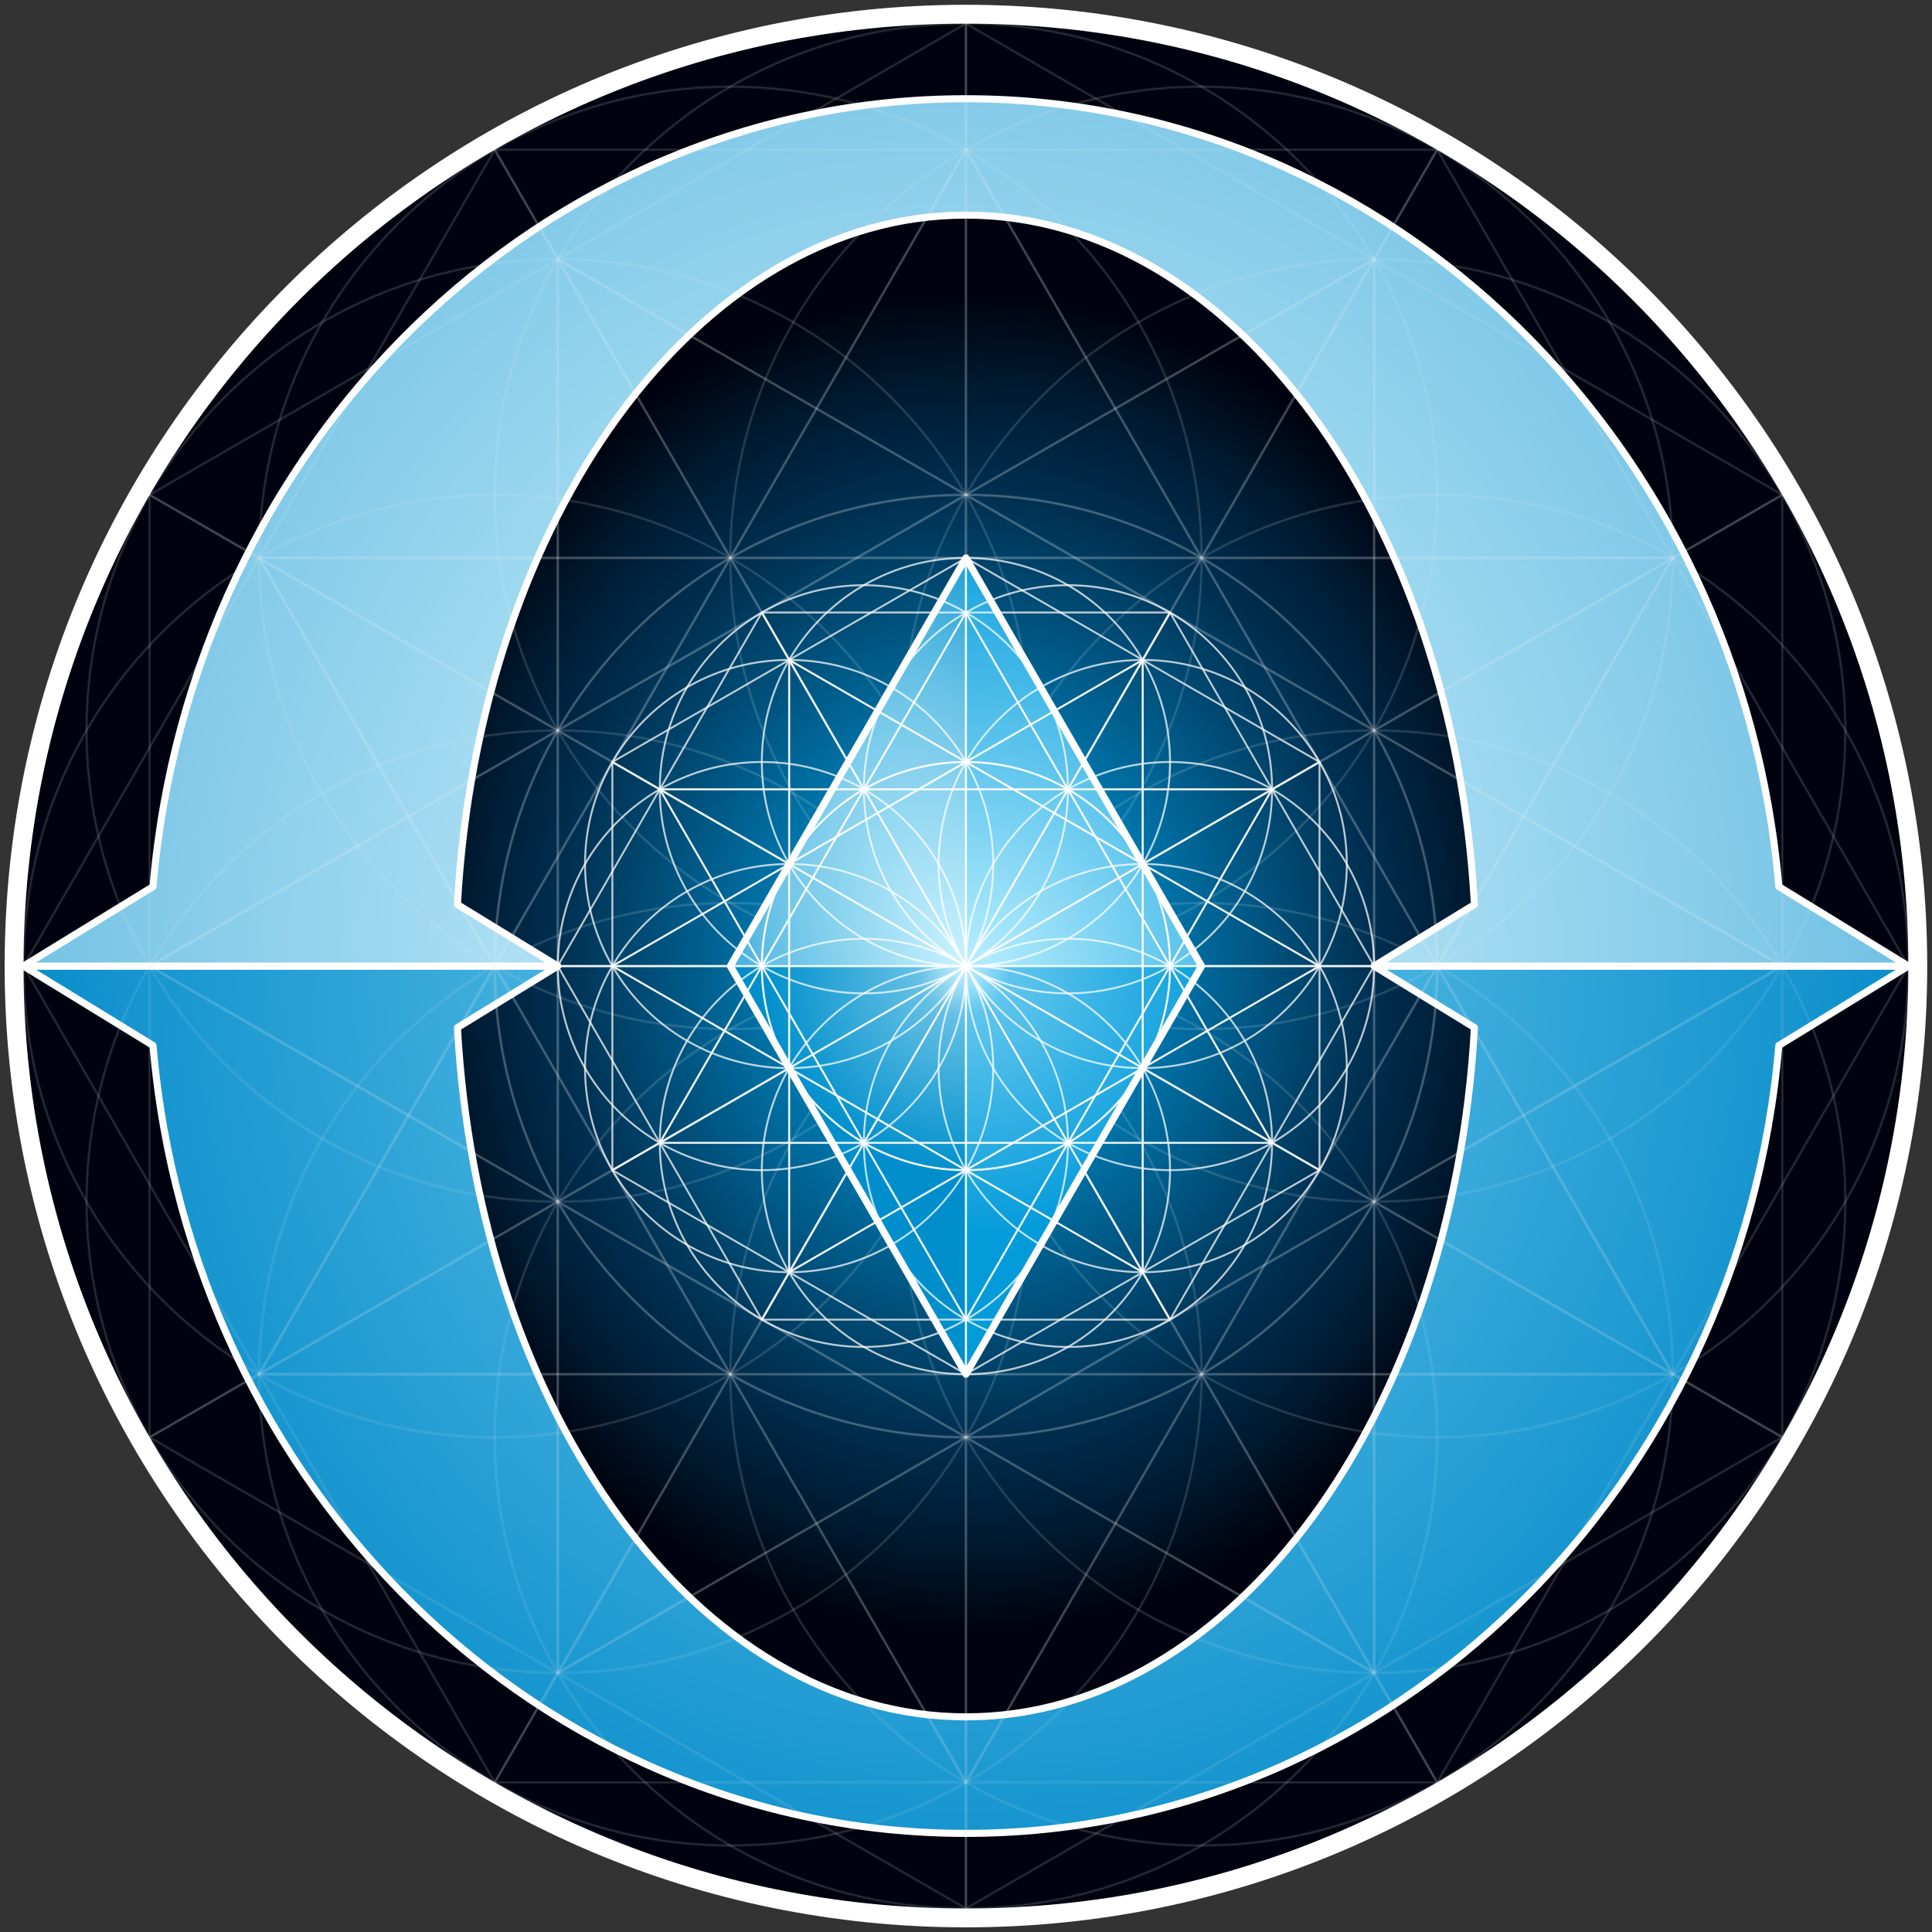 <?xml version="1.0" encoding="UTF-8"?> <!-- Creator: CorelDRAW 2021 (64-Bit) --> <svg xmlns="http://www.w3.org/2000/svg" xmlns:xlink="http://www.w3.org/1999/xlink" xmlns:xodm="http://www.corel.com/coreldraw/odm/2003" xml:space="preserve" width="205mm" height="205mm" style="shape-rendering:geometricPrecision; text-rendering:geometricPrecision; image-rendering:optimizeQuality; fill-rule:evenodd; clip-rule:evenodd" viewBox="0 0 205 205"><rect x="0" y="0" width="205" height="205" fill="#333333" stroke="none"/> <defs> <style type="text/css"> <![CDATA[ .str4 {stroke:#FEFEFE;stroke-width:0.3;stroke-linejoin:round;stroke-miterlimit:22.926;stroke-opacity:0.09} .str0 {stroke:#FEFEFE;stroke-width:0.076;stroke-linejoin:round;stroke-miterlimit:22.926;stroke-opacity:0.129} .str5 {stroke:#FEFEFE;stroke-width:0.2;stroke-linejoin:round;stroke-miterlimit:22.926;stroke-opacity:0.741} .str2 {stroke:#FEFEFE;stroke-width:0.75;stroke-linejoin:round;stroke-miterlimit:22.926} .str1 {stroke:#2B2A29;stroke-width:0.076;stroke-linejoin:round;stroke-miterlimit:22.926} .str3 {stroke:#FEFEFE;stroke-width:0.75;stroke-linecap:round;stroke-linejoin:round;stroke-miterlimit:22.926} .fil5 {fill:none} .fil1 {fill:none} .fil12 {fill:none} .fil11 {fill:none} .fil6 {fill:white} .fil4 {fill:url(#id0)} .fil0 {fill:url(#id1)} .fil3 {fill:url(#id2)} .fil9 {fill:url(#id3)} .fil7 {fill:url(#id4)} .fil2 {fill:url(#id5)} .fil8 {fill:url(#id6)} .fil10 {fill:url(#id7)} ]]> </style> <radialGradient id="id0" gradientUnits="userSpaceOnUse" gradientTransform="matrix(8.25613E-17 -1.348 1.217 -1.2012E-06 -24 238)" cx="100.493" cy="102.507" r="166.5" fx="100.493" fy="102.507"> <stop offset="0" style="stop-opacity:1; stop-color:#DBF7FF"></stop> <stop offset="0.49" style="stop-opacity:1; stop-color:#73C2E5"></stop> <stop offset="1" style="stop-opacity:1; stop-color:#0B8ECB"></stop> </radialGradient> <radialGradient id="id1" gradientUnits="userSpaceOnUse" gradientTransform="matrix(-0.883 -5.71429E-06 -2.85714E-06 -1.013 193 206)" cx="102.493" cy="102.507" r="70" fx="102.493" fy="102.507"> <stop offset="0" style="stop-opacity:1; stop-color:#00F4FD"></stop> <stop offset="0.349" style="stop-opacity:1; stop-color:#0073A8"></stop> <stop offset="0.702" style="stop-opacity:1; stop-color:#002F50"></stop> <stop offset="0.871" style="stop-opacity:1; stop-color:#00192F"></stop> <stop offset="1" style="stop-opacity:1; stop-color:#00030F"></stop> </radialGradient> <radialGradient id="id2" gradientUnits="userSpaceOnUse" gradientTransform="matrix(6.35438E-17 1.038 -0.988 2.4024E-06 204 -4)" cx="102.493" cy="102.507" r="100" fx="102.493" fy="102.507"> <stop offset="0" style="stop-opacity:1; stop-color:#A3EAFF"></stop> <stop offset="0.271" style="stop-opacity:1; stop-color:#57BCE5"></stop> <stop offset="1" style="stop-opacity:1; stop-color:#0B8ECB"></stop> </radialGradient> <radialGradient id="id3" gradientUnits="userSpaceOnUse" gradientTransform="matrix(-1.501 -0.863 0.002 1.997 256 -14)" cx="102.493" cy="102.507" r="25" fx="102.493" fy="102.507"> <stop offset="0" style="stop-opacity:1; stop-color:#C9F2FF"></stop> <stop offset="0.58" style="stop-opacity:1; stop-color:#64C0E5"></stop> <stop offset="1" style="stop-opacity:1; stop-color:#008FCC"></stop> </radialGradient> <radialGradient id="id4" gradientUnits="userSpaceOnUse" gradientTransform="matrix(-1.501 0.86 -0.828 -1.516 341 170)" cx="102.493" cy="102.507" r="12.5" fx="102.493" fy="102.507"> <stop offset="0" style="stop-opacity:1; stop-color:#C9F2FF"></stop> <stop offset="0.231" style="stop-opacity:1; stop-color:#64C0E5"></stop> <stop offset="1" style="stop-opacity:1; stop-color:#008FCC"></stop> </radialGradient> <radialGradient id="id5" gradientUnits="userSpaceOnUse" gradientTransform="matrix(2.79349E-06 -0.927 0.96 0.001 4 197)" cx="102.493" cy="102.507" r="86" fx="102.493" fy="102.507"> <stop offset="0" style="stop-opacity:1; stop-color:#C9F2FF"></stop> <stop offset="0.239" style="stop-opacity:1; stop-color:#64C9F1"></stop> <stop offset="1" style="stop-opacity:1; stop-color:#00A0E3"></stop> </radialGradient> <radialGradient id="id6" gradientUnits="userSpaceOnUse" gradientTransform="matrix(0.879 1.53 -1.527 0.89 169 -145)" cx="102.493" cy="102.507" r="16.025" fx="102.493" fy="102.507"> <stop offset="0" style="stop-opacity:1; stop-color:#BAEFFF"></stop> <stop offset="0.161" style="stop-opacity:1; stop-color:#5FC5ED"></stop> <stop offset="1" style="stop-opacity:1; stop-color:#049BDB"></stop> </radialGradient> <radialGradient id="id7" gradientUnits="userSpaceOnUse" gradientTransform="matrix(1.15 -1.997 -1.994 -1.164 189 427)" cx="102.493" cy="102.507" r="21.656" fx="102.493" fy="102.507"> <stop offset="0" style="stop-opacity:1; stop-color:#BAEFFF"></stop> <stop offset="0.459" style="stop-opacity:1; stop-color:#5FC5ED"></stop> <stop offset="1" style="stop-opacity:1; stop-color:#049BDB"></stop> </radialGradient> </defs> <g id="Слой_x0020_1">  <path class="fil0" d="M2.493 102.507c0,-55.228 44.772,-100 100,-100 55.228,0 100,44.772 100,100 0,55.228 -44.772,100 -100,100 -55.228,0 -100,-44.772 -100,-100z"></path> <g id="_2422292918528"> <g> <g> <g> <g> <path class="fil1 str0" d="M52.493 152.507c-27.614,0 -50,-22.386 -50,-50 0,-27.614 22.386,-50 50,-50 27.614,0 50,22.386 50,50 0,27.614 -22.386,50 -50,50z"></path> <path class="fil1 str0" d="M152.493 102.507c0,27.614 -22.386,50 -50,50 -27.614,0 -50,-22.386 -50,-50 0,-27.614 22.386,-50 50,-50 27.614,0 50,22.386 50,50z"></path> <path class="fil1 str0" d="M77.493 195.818c-27.614,0 -50,-22.386 -50,-50 0,-27.614 22.386,-50 50,-50 27.614,0 50,22.386 50,50 0,27.614 -22.386,50 -50,50z"></path> <path class="fil1 str0" d="M127.493 195.818c-27.614,0 -50,-22.386 -50,-50 0,-27.614 22.386,-50 50,-50 27.614,0 50,22.386 50,50 0,27.614 -22.386,50 -50,50z"></path> <path class="fil1 str0" d="M152.493 152.507c-27.614,0 -50,-22.386 -50,-50 0,-27.614 22.386,-50 50,-50 27.614,0 50,22.386 50,50 0,27.614 -22.386,50 -50,50z"></path> <path class="fil1 str0" d="M77.493 109.196c-27.614,0 -50,-22.386 -50,-50 0,-27.614 22.386,-50 50,-50 27.614,0 50,22.386 50,50 0,27.614 -22.386,50 -50,50z"></path> <path class="fil1 str0" d="M127.493 109.196c-27.614,0 -50,-22.386 -50,-50 0,-27.614 22.386,-50 50,-50 27.614,0 50,22.386 50,50 0,27.614 -22.386,50 -50,50z"></path> </g> <g> <g> <polygon class="fil1 str0" points="52.493,102.507 77.493,59.196 102.493,102.507 "></polygon> <polygon class="fil1 str0" points="102.493,102.507 127.493,59.196 152.493,102.507 "></polygon> <polygon class="fil1 str0" points="2.493,102.507 27.493,59.196 52.493,102.507 "></polygon> <polygon class="fil1 str0" points="152.493,102.507 177.493,59.196 202.493,102.507 "></polygon> <polygon class="fil1 str0" points="77.493,59.196 102.493,102.507 127.493,59.196 "></polygon> <polygon class="fil1 str0" points="127.493,59.196 152.493,102.507 177.493,59.196 "></polygon> <polygon class="fil1 str0" points="27.493,59.196 52.493,102.507 77.493,59.196 "></polygon> </g> <g> <polygon class="fil1 str0" points="52.493,102.507 77.493,145.818 102.493,102.507 "></polygon> <polygon class="fil1 str0" points="102.493,102.507 127.493,145.818 152.493,102.507 "></polygon> <polygon class="fil1 str0" points="2.493,102.507 27.493,145.818 52.493,102.507 "></polygon> <polygon class="fil1 str0" points="152.493,102.507 177.493,145.818 202.493,102.507 "></polygon> <polygon class="fil1 str0" points="77.493,145.818 102.493,102.507 127.493,145.818 "></polygon> <polygon class="fil1 str0" points="127.493,145.818 152.493,102.507 177.493,145.818 "></polygon> <polygon class="fil1 str0" points="27.493,145.818 52.493,102.507 77.493,145.818 "></polygon> </g> <g> <polygon class="fil1 str0" points="77.493,145.818 102.493,189.129 127.493,145.818 "></polygon> <polygon class="fil1 str0" points="127.493,145.818 152.493,189.129 177.493,145.818 "></polygon> <polygon class="fil1 str0" points="27.493,145.818 52.493,189.129 77.493,145.818 "></polygon> <polygon class="fil1 str0" points="102.493,189.129 127.493,145.818 152.493,189.129 "></polygon> <polygon class="fil1 str0" points="52.493,189.129 77.493,145.818 102.493,189.129 "></polygon> </g> <g> <polygon class="fil1 str0" points="77.493,59.196 102.493,15.886 127.493,59.196 "></polygon> <polygon class="fil1 str0" points="127.493,59.196 152.493,15.886 177.493,59.196 "></polygon> <polygon class="fil1 str0" points="27.493,59.196 52.493,15.886 77.493,59.196 "></polygon> <polygon class="fil1 str0" points="102.493,15.886 127.493,59.196 152.493,15.886 "></polygon> <polygon class="fil1 str0" points="52.493,15.886 77.493,59.196 102.493,15.886 "></polygon> </g> </g> </g> <g> <g> <path class="fil1 str0" d="M52.493 52.507c0,-27.614 22.386,-50 50,-50 27.614,0 50,22.386 50,50 0,27.614 -22.386,50 -50,50 -27.614,0 -50,-22.386 -50,-50z"></path> <path class="fil1 str0" d="M102.493 152.507c-27.614,0 -50,-22.386 -50,-50 0,-27.614 22.386,-50 50,-50 27.614,0 50,22.386 50,50 0,27.614 -22.386,50 -50,50z"></path> <path class="fil1 str0" d="M9.182 77.507c0,-27.614 22.386,-50 50,-50 27.614,0 50,22.386 50,50 0,27.614 -22.386,50 -50,50 -27.614,0 -50,-22.386 -50,-50z"></path> <path class="fil1 str0" d="M9.182 127.507c0,-27.614 22.386,-50 50,-50 27.614,0 50,22.386 50,50 0,27.614 -22.386,50 -50,50 -27.614,0 -50,-22.386 -50,-50z"></path> <path class="fil1 str0" d="M52.493 152.507c0,-27.614 22.386,-50 50,-50 27.614,0 50,22.386 50,50 0,27.614 -22.386,50 -50,50 -27.614,0 -50,-22.386 -50,-50z"></path> <path class="fil1 str0" d="M95.804 77.507c0,-27.614 22.386,-50 50,-50 27.614,0 50,22.386 50,50 0,27.614 -22.386,50 -50,50 -27.614,0 -50,-22.386 -50,-50z"></path> <path class="fil1 str0" d="M95.804 127.507c0,-27.614 22.386,-50 50,-50 27.614,0 50,22.386 50,50 0,27.614 -22.386,50 -50,50 -27.614,0 -50,-22.386 -50,-50z"></path> </g> <g> <g> <polygon class="fil1 str0" points="102.493,52.507 145.804,77.507 102.493,102.507 "></polygon> <polygon class="fil1 str0" points="102.493,102.507 145.804,127.507 102.493,152.507 "></polygon> <polygon class="fil1 str0" points="102.493,2.507 145.804,27.507 102.493,52.507 "></polygon> <polygon class="fil1 str0" points="102.493,152.507 145.804,177.507 102.493,202.507 "></polygon> <polygon class="fil1 str0" points="145.804,77.507 102.493,102.507 145.804,127.507 "></polygon> <polygon class="fil1 str0" points="145.804,127.507 102.493,152.507 145.804,177.507 "></polygon> <polygon class="fil1 str0" points="145.804,27.507 102.493,52.507 145.804,77.507 "></polygon> </g> <g> <polygon class="fil1 str0" points="102.493,52.507 59.182,77.507 102.493,102.507 "></polygon> <polygon class="fil1 str0" points="102.493,102.507 59.182,127.507 102.493,152.507 "></polygon> <polygon class="fil1 str0" points="102.493,2.507 59.182,27.507 102.493,52.507 "></polygon> <polygon class="fil1 str0" points="102.493,152.507 59.182,177.507 102.493,202.507 "></polygon> <polygon class="fil1 str0" points="59.182,77.507 102.493,102.507 59.182,127.507 "></polygon> <polygon class="fil1 str0" points="59.182,127.507 102.493,152.507 59.182,177.507 "></polygon> <polygon class="fil1 str0" points="59.182,27.507 102.493,52.507 59.182,77.507 "></polygon> </g> <g> <polygon class="fil1 str0" points="59.182,77.507 15.871,102.507 59.182,127.507 "></polygon> <polygon class="fil1 str0" points="59.182,127.507 15.871,152.507 59.182,177.507 "></polygon> <polygon class="fil1 str0" points="59.182,27.507 15.871,52.507 59.182,77.507 "></polygon> <polygon class="fil1 str0" points="15.871,102.507 59.182,127.507 15.871,152.507 "></polygon> <polygon class="fil1 str0" points="15.871,52.507 59.182,77.507 15.871,102.507 "></polygon> </g> <g> <polygon class="fil1 str0" points="145.804,77.507 189.114,102.507 145.804,127.507 "></polygon> <polygon class="fil1 str0" points="145.804,127.507 189.114,152.507 145.804,177.507 "></polygon> <polygon class="fil1 str0" points="145.804,27.507 189.114,52.507 145.804,77.507 "></polygon> <polygon class="fil1 str0" points="189.114,102.507 145.804,127.507 189.114,152.507 "></polygon> <polygon class="fil1 str0" points="189.114,52.507 145.804,77.507 189.114,102.507 "></polygon> </g> </g> </g> </g> </g> <path class="fil2 str1" d="M102.493 10.477c45.165,0 82.25,36.726 86.257,83.602l13.743 8.428 -13.743 8.428c-4.007,46.876 -41.092,83.602 -86.257,83.602 -45.165,0 -82.25,-36.726 -86.257,-83.602l-13.743 -8.428 13.743 -8.428c4.007,-46.876 41.092,-83.602 86.257,-83.602zm0 48.719l25 43.311 -25 43.311 -25 -43.311 25 -43.311zm0 122.976c28.404,0 51.696,-32.192 53.956,-73.137l-10.645 -6.528 10.646 -6.529c-2.254,-40.953 -25.549,-73.154 -53.957,-73.154 -28.408,0 -51.703,32.201 -53.957,73.154l10.646 6.529 -10.645 6.528c2.26,40.945 25.552,73.137 53.956,73.137z"></path> <path class="fil3 str2" d="M202.493 102.507l-13.743 8.428c-4.007,46.876 -41.092,83.602 -86.257,83.602 -45.165,0 -82.25,-36.726 -86.257,-83.602l-13.743 -8.428 56.689 0 -10.645 6.528c2.26,40.945 25.552,73.137 53.956,73.137 28.404,0 51.696,-32.192 53.956,-73.137l-10.645 -6.528 56.689 0z"></path> <path class="fil4 str3" d="M202.493 102.507l-56.689 0 10.646 -6.529c-2.254,-40.953 -25.549,-73.154 -53.957,-73.154 -28.408,0 -51.703,32.201 -53.957,73.154l10.646 6.529 -56.689 0 13.743 -8.428c4.007,-46.876 41.092,-83.602 86.257,-83.602 45.165,0 82.25,36.726 86.257,83.602l13.743 8.428z"></path> <g> <g> <g> <g> <path class="fil5 str4" d="M52.493 152.507c-27.614,0 -50,-22.386 -50,-50 0,-27.614 22.386,-50 50,-50 27.614,0 50,22.386 50,50 0,27.614 -22.386,50 -50,50z"></path> <path class="fil5 str4" d="M152.493 102.507c0,27.614 -22.386,50 -50,50 -27.614,0 -50,-22.386 -50,-50 0,-27.614 22.386,-50 50,-50 27.614,0 50,22.386 50,50z"></path> <path class="fil5 str4" d="M77.493 195.818c-27.614,0 -50,-22.386 -50,-50 0,-27.614 22.386,-50 50,-50 27.614,0 50,22.386 50,50 0,27.614 -22.386,50 -50,50z"></path> <path class="fil5 str4" d="M127.493 195.818c-27.614,0 -50,-22.386 -50,-50 0,-27.614 22.386,-50 50,-50 27.614,0 50,22.386 50,50 0,27.614 -22.386,50 -50,50z"></path> <path class="fil5 str4" d="M152.493 152.507c-27.614,0 -50,-22.386 -50,-50 0,-27.614 22.386,-50 50,-50 27.614,0 50,22.386 50,50 0,27.614 -22.386,50 -50,50z"></path> <path class="fil5 str4" d="M77.493 109.196c-27.614,0 -50,-22.386 -50,-50 0,-27.614 22.386,-50 50,-50 27.614,0 50,22.386 50,50 0,27.614 -22.386,50 -50,50z"></path> <path class="fil5 str4" d="M127.493 109.196c-27.614,0 -50,-22.386 -50,-50 0,-27.614 22.386,-50 50,-50 27.614,0 50,22.386 50,50 0,27.614 -22.386,50 -50,50z"></path> </g> <g> <g> <polygon class="fil5 str4" points="52.493,102.507 77.493,59.196 102.493,102.507 "></polygon> <polygon class="fil5 str4" points="102.493,102.507 127.493,59.196 152.493,102.507 "></polygon> <polygon class="fil5 str4" points="2.493,102.507 27.493,59.196 52.493,102.507 "></polygon> <polygon class="fil5 str4" points="152.493,102.507 177.493,59.196 202.493,102.507 "></polygon> <polygon class="fil5 str4" points="77.493,59.196 102.493,102.507 127.493,59.196 "></polygon> <polygon class="fil5 str4" points="127.493,59.196 152.493,102.507 177.493,59.196 "></polygon> <polygon class="fil5 str4" points="27.493,59.196 52.493,102.507 77.493,59.196 "></polygon> </g> <g> <polygon class="fil5 str4" points="52.493,102.507 77.493,145.818 102.493,102.507 "></polygon> <polygon class="fil5 str4" points="102.493,102.507 127.493,145.818 152.493,102.507 "></polygon> <polygon class="fil5 str4" points="2.493,102.507 27.493,145.818 52.493,102.507 "></polygon> <polygon class="fil5 str4" points="152.493,102.507 177.493,145.818 202.493,102.507 "></polygon> <polygon class="fil5 str4" points="77.493,145.818 102.493,102.507 127.493,145.818 "></polygon> <polygon class="fil5 str4" points="127.493,145.818 152.493,102.507 177.493,145.818 "></polygon> <polygon class="fil5 str4" points="27.493,145.818 52.493,102.507 77.493,145.818 "></polygon> </g> <g> <polygon class="fil5 str4" points="77.493,145.818 102.493,189.129 127.493,145.818 "></polygon> <polygon class="fil5 str4" points="127.493,145.818 152.493,189.129 177.493,145.818 "></polygon> <polygon class="fil5 str4" points="27.493,145.818 52.493,189.129 77.493,145.818 "></polygon> <polygon class="fil5 str4" points="102.493,189.129 127.493,145.818 152.493,189.129 "></polygon> <polygon class="fil5 str4" points="52.493,189.129 77.493,145.818 102.493,189.129 "></polygon> </g> <g> <polygon class="fil5 str4" points="77.493,59.196 102.493,15.886 127.493,59.196 "></polygon> <polygon class="fil5 str4" points="127.493,59.196 152.493,15.886 177.493,59.196 "></polygon> <polygon class="fil5 str4" points="27.493,59.196 52.493,15.886 77.493,59.196 "></polygon> <polygon class="fil5 str4" points="102.493,15.886 127.493,59.196 152.493,15.886 "></polygon> <polygon class="fil5 str4" points="52.493,15.886 77.493,59.196 102.493,15.886 "></polygon> </g> </g> </g> <g> <g> <path class="fil5 str4" d="M52.493 52.507c0,-27.614 22.386,-50 50,-50 27.614,0 50,22.386 50,50 0,27.614 -22.386,50 -50,50 -27.614,0 -50,-22.386 -50,-50z"></path> <path class="fil5 str4" d="M102.493 152.507c-27.614,0 -50,-22.386 -50,-50 0,-27.614 22.386,-50 50,-50 27.614,0 50,22.386 50,50 0,27.614 -22.386,50 -50,50z"></path> <path class="fil5 str4" d="M9.182 77.507c0,-27.614 22.386,-50 50,-50 27.614,0 50,22.386 50,50 0,27.614 -22.386,50 -50,50 -27.614,0 -50,-22.386 -50,-50z"></path> <path class="fil5 str4" d="M9.182 127.507c0,-27.614 22.386,-50 50,-50 27.614,0 50,22.386 50,50 0,27.614 -22.386,50 -50,50 -27.614,0 -50,-22.386 -50,-50z"></path> <path class="fil5 str4" d="M52.493 152.507c0,-27.614 22.386,-50 50,-50 27.614,0 50,22.386 50,50 0,27.614 -22.386,50 -50,50 -27.614,0 -50,-22.386 -50,-50z"></path> <path class="fil5 str4" d="M95.804 77.507c0,-27.614 22.386,-50 50,-50 27.614,0 50,22.386 50,50 0,27.614 -22.386,50 -50,50 -27.614,0 -50,-22.386 -50,-50z"></path> <path class="fil5 str4" d="M95.804 127.507c0,-27.614 22.386,-50 50,-50 27.614,0 50,22.386 50,50 0,27.614 -22.386,50 -50,50 -27.614,0 -50,-22.386 -50,-50z"></path> </g> <g> <g> <polygon class="fil5 str4" points="102.493,52.507 145.804,77.507 102.493,102.507 "></polygon> <polygon class="fil5 str4" points="102.493,102.507 145.804,127.507 102.493,152.507 "></polygon> <polygon class="fil5 str4" points="102.493,2.507 145.804,27.507 102.493,52.507 "></polygon> <polygon class="fil5 str4" points="102.493,152.507 145.804,177.507 102.493,202.507 "></polygon> <polygon class="fil5 str4" points="145.804,77.507 102.493,102.507 145.804,127.507 "></polygon> <polygon class="fil5 str4" points="145.804,127.507 102.493,152.507 145.804,177.507 "></polygon> <polygon class="fil5 str4" points="145.804,27.507 102.493,52.507 145.804,77.507 "></polygon> </g> <g> <polygon class="fil5 str4" points="102.493,52.507 59.182,77.507 102.493,102.507 "></polygon> <polygon class="fil5 str4" points="102.493,102.507 59.182,127.507 102.493,152.507 "></polygon> <polygon class="fil5 str4" points="102.493,2.507 59.182,27.507 102.493,52.507 "></polygon> <polygon class="fil5 str4" points="102.493,152.507 59.182,177.507 102.493,202.507 "></polygon> <polygon class="fil5 str4" points="59.182,77.507 102.493,102.507 59.182,127.507 "></polygon> <polygon class="fil5 str4" points="59.182,127.507 102.493,152.507 59.182,177.507 "></polygon> <polygon class="fil5 str4" points="59.182,27.507 102.493,52.507 59.182,77.507 "></polygon> </g> <g> <polygon class="fil5 str4" points="59.182,77.507 15.871,102.507 59.182,127.507 "></polygon> <polygon class="fil5 str4" points="59.182,127.507 15.871,152.507 59.182,177.507 "></polygon> <polygon class="fil5 str4" points="59.182,27.507 15.871,52.507 59.182,77.507 "></polygon> <polygon class="fil5 str4" points="15.871,102.507 59.182,127.507 15.871,152.507 "></polygon> <polygon class="fil5 str4" points="15.871,52.507 59.182,77.507 15.871,102.507 "></polygon> </g> <g> <polygon class="fil5 str4" points="145.804,77.507 189.114,102.507 145.804,127.507 "></polygon> <polygon class="fil5 str4" points="145.804,127.507 189.114,152.507 145.804,177.507 "></polygon> <polygon class="fil5 str4" points="145.804,27.507 189.114,52.507 145.804,77.507 "></polygon> <polygon class="fil5 str4" points="189.114,102.507 145.804,127.507 189.114,152.507 "></polygon> <polygon class="fil5 str4" points="189.114,52.507 145.804,77.507 189.114,102.507 "></polygon> </g> </g> </g> </g> </g> <g> <path class="fil6" d="M102.493 204.507c-28.166,0 -53.666,-11.417 -72.125,-29.875 -18.458,-18.458 -29.875,-43.958 -29.875,-72.125 0,-28.166 11.417,-53.666 29.875,-72.125 18.458,-18.458 43.958,-29.875 72.125,-29.875 28.166,0 53.666,11.417 72.125,29.875 18.458,18.458 29.875,43.958 29.875,72.125 0,28.166 -11.417,53.666 -29.875,72.125 -18.458,18.458 -43.958,29.875 -72.125,29.875zm0 -2c-55.229,0 -100,-44.771 -100,-100 0,-55.229 44.771,-100 100,-100 55.229,0 100,44.771 100,100 0,55.229 -44.771,100 -100,100z"></path> </g> <g id="_2422292941568"> <polygon class="fil7" points="127.493,102.507 102.493,145.818 77.493,102.507 "></polygon> <polygon class="fil8" points="127.493,102.507 102.493,145.818 102.493,102.507 "></polygon> <polygon class="fil9" points="127.493,102.507 102.493,59.196 77.493,102.507 "></polygon> <polygon class="fil10" points="127.493,102.507 102.493,59.196 102.493,102.507 "></polygon> </g> <polygon class="fil11 str2" points="127.493,102.507 102.493,59.196 77.493,102.507 102.493,145.819 "></polygon> <g id="_2422292918576"> <g> <g> <g> <path class="fil12 str5" d="M80.837 124.163c-11.96,0 -21.655,-9.695 -21.655,-21.655 0,-11.96 9.695,-21.655 21.655,-21.655 11.96,0 21.655,9.695 21.655,21.655 0,11.96 -9.695,21.655 -21.655,21.655z"></path> <path class="fil12 str5" d="M124.148 102.507c0,11.96 -9.695,21.655 -21.655,21.655 -11.96,0 -21.655,-9.695 -21.655,-21.655 0,-11.96 9.695,-21.655 21.655,-21.655 11.96,0 21.655,9.695 21.655,21.655z"></path> <path class="fil12 str5" d="M91.665 142.921c-11.96,0 -21.655,-9.695 -21.655,-21.655 0,-11.96 9.695,-21.655 21.655,-21.655 11.96,0 21.655,9.695 21.655,21.655 0,11.96 -9.695,21.655 -21.655,21.655z"></path> <path class="fil12 str5" d="M113.32 142.921c-11.96,0 -21.655,-9.695 -21.655,-21.655 0,-11.96 9.695,-21.655 21.655,-21.655 11.96,0 21.655,9.695 21.655,21.655 0,11.96 -9.695,21.655 -21.655,21.655z"></path> <path class="fil12 str5" d="M124.148 124.163c-11.96,0 -21.655,-9.695 -21.655,-21.655 0,-11.96 9.695,-21.655 21.655,-21.655 11.96,0 21.655,9.695 21.655,21.655 0,11.96 -9.695,21.655 -21.655,21.655z"></path> <path class="fil12 str5" d="M91.665 105.404c-11.96,0 -21.655,-9.695 -21.655,-21.655 0,-11.96 9.695,-21.655 21.655,-21.655 11.96,0 21.655,9.695 21.655,21.655 0,11.96 -9.695,21.655 -21.655,21.655z"></path> <path class="fil12 str5" d="M113.32 105.404c-11.96,0 -21.655,-9.695 -21.655,-21.655 0,-11.96 9.695,-21.655 21.655,-21.655 11.96,0 21.655,9.695 21.655,21.655 0,11.96 -9.695,21.655 -21.655,21.655z"></path> </g> <g> <g> <polygon class="fil12 str5" points="80.837,102.507 91.665,83.749 102.493,102.507 "></polygon> <polygon class="fil12 str5" points="102.493,102.507 113.32,83.749 124.148,102.507 "></polygon> <polygon class="fil12 str5" points="59.182,102.507 70.009,83.749 80.837,102.507 "></polygon> <polygon class="fil12 str5" points="124.148,102.507 134.976,83.749 145.804,102.507 "></polygon> <polygon class="fil12 str5" points="91.665,83.749 102.493,102.507 113.32,83.749 "></polygon> <polygon class="fil12 str5" points="113.32,83.749 124.148,102.507 134.976,83.749 "></polygon> <polygon class="fil12 str5" points="70.009,83.749 80.837,102.507 91.665,83.749 "></polygon> </g> <g> <polygon class="fil12 str5" points="80.837,102.507 91.665,121.266 102.493,102.507 "></polygon> <polygon class="fil12 str5" points="102.493,102.507 113.32,121.266 124.148,102.507 "></polygon> <polygon class="fil12 str5" points="59.182,102.507 70.009,121.266 80.837,102.507 "></polygon> <polygon class="fil12 str5" points="124.148,102.507 134.976,121.266 145.804,102.507 "></polygon> <polygon class="fil12 str5" points="91.665,121.266 102.493,102.507 113.32,121.266 "></polygon> <polygon class="fil12 str5" points="113.32,121.266 124.148,102.507 134.976,121.266 "></polygon> <polygon class="fil12 str5" points="70.009,121.266 80.837,102.507 91.665,121.266 "></polygon> </g> <g> <polygon class="fil12 str5" points="91.665,121.266 102.493,140.024 113.32,121.266 "></polygon> <polygon class="fil12 str5" points="113.32,121.266 124.148,140.024 134.976,121.266 "></polygon> <polygon class="fil12 str5" points="70.009,121.266 80.837,140.024 91.665,121.266 "></polygon> <polygon class="fil12 str5" points="102.493,140.024 113.32,121.266 124.148,140.024 "></polygon> <polygon class="fil12 str5" points="80.837,140.024 91.665,121.266 102.493,140.024 "></polygon> </g> <g> <polygon class="fil12 str5" points="91.665,83.749 102.493,64.991 113.32,83.749 "></polygon> <polygon class="fil12 str5" points="113.32,83.749 124.148,64.991 134.976,83.749 "></polygon> <polygon class="fil12 str5" points="70.009,83.749 80.837,64.991 91.665,83.749 "></polygon> <polygon class="fil12 str5" points="102.493,64.991 113.32,83.749 124.148,64.991 "></polygon> <polygon class="fil12 str5" points="80.837,64.991 91.665,83.749 102.493,64.991 "></polygon> </g> </g> </g> <g> <g> <path class="fil12 str5" d="M80.837 80.852c0,-11.96 9.695,-21.655 21.655,-21.655 11.96,0 21.655,9.695 21.655,21.655 0,11.96 -9.695,21.655 -21.655,21.655 -11.96,0 -21.655,-9.695 -21.655,-21.655z"></path> <path class="fil12 str5" d="M102.493 124.163c-11.96,0 -21.655,-9.695 -21.655,-21.655 0,-11.96 9.695,-21.655 21.655,-21.655 11.96,0 21.655,9.695 21.655,21.655 0,11.96 -9.695,21.655 -21.655,21.655z"></path> <path class="fil12 str5" d="M62.079 91.68c0,-11.96 9.695,-21.655 21.655,-21.655 11.96,0 21.655,9.695 21.655,21.655 0,11.96 -9.695,21.655 -21.655,21.655 -11.96,0 -21.655,-9.695 -21.655,-21.655z"></path> <path class="fil12 str5" d="M62.079 113.335c0,-11.96 9.695,-21.655 21.655,-21.655 11.96,0 21.655,9.695 21.655,21.655 0,11.96 -9.695,21.655 -21.655,21.655 -11.96,0 -21.655,-9.695 -21.655,-21.655z"></path> <path class="fil12 str5" d="M80.837 124.163c0,-11.96 9.695,-21.655 21.655,-21.655 11.96,0 21.655,9.695 21.655,21.655 0,11.96 -9.695,21.655 -21.655,21.655 -11.96,0 -21.655,-9.695 -21.655,-21.655z"></path> <path class="fil12 str5" d="M99.596 91.68c0,-11.96 9.695,-21.655 21.655,-21.655 11.96,0 21.655,9.695 21.655,21.655 0,11.96 -9.695,21.655 -21.655,21.655 -11.96,0 -21.655,-9.695 -21.655,-21.655z"></path> <path class="fil12 str5" d="M99.596 113.335c0,-11.96 9.695,-21.655 21.655,-21.655 11.96,0 21.655,9.695 21.655,21.655 0,11.96 -9.695,21.655 -21.655,21.655 -11.96,0 -21.655,-9.695 -21.655,-21.655z"></path> </g> <g> <g> <polygon class="fil12 str5" points="102.493,80.852 121.251,91.68 102.493,102.507 "></polygon> <polygon class="fil12 str5" points="102.493,102.507 121.251,113.335 102.493,124.163 "></polygon> <polygon class="fil12 str5" points="102.493,59.196 121.251,70.024 102.493,80.852 "></polygon> <polygon class="fil12 str5" points="102.493,124.163 121.251,134.991 102.493,145.818 "></polygon> <polygon class="fil12 str5" points="121.251,91.68 102.493,102.507 121.251,113.335 "></polygon> <polygon class="fil12 str5" points="121.251,113.335 102.493,124.163 121.251,134.991 "></polygon> <polygon class="fil12 str5" points="121.251,70.024 102.493,80.852 121.251,91.68 "></polygon> </g> <g> <polygon class="fil12 str5" points="102.493,80.852 83.734,91.68 102.493,102.507 "></polygon> <polygon class="fil12 str5" points="102.493,102.507 83.734,113.335 102.493,124.163 "></polygon> <polygon class="fil12 str5" points="102.493,59.196 83.734,70.024 102.493,80.852 "></polygon> <polygon class="fil12 str5" points="102.493,124.163 83.734,134.991 102.493,145.818 "></polygon> <polygon class="fil12 str5" points="83.734,91.68 102.493,102.507 83.734,113.335 "></polygon> <polygon class="fil12 str5" points="83.734,113.335 102.493,124.163 83.734,134.991 "></polygon> <polygon class="fil12 str5" points="83.734,70.024 102.493,80.852 83.734,91.68 "></polygon> </g> <g> <polygon class="fil12 str5" points="83.734,91.68 64.976,102.507 83.734,113.335 "></polygon> <polygon class="fil12 str5" points="83.734,113.335 64.976,124.163 83.734,134.991 "></polygon> <polygon class="fil12 str5" points="83.734,70.024 64.976,80.852 83.734,91.68 "></polygon> <polygon class="fil12 str5" points="64.976,102.507 83.734,113.335 64.976,124.163 "></polygon> <polygon class="fil12 str5" points="64.976,80.852 83.734,91.68 64.976,102.507 "></polygon> </g> <g> <polygon class="fil12 str5" points="121.251,91.68 140.009,102.507 121.251,113.335 "></polygon> <polygon class="fil12 str5" points="121.251,113.335 140.009,124.163 121.251,134.991 "></polygon> <polygon class="fil12 str5" points="121.251,70.024 140.009,80.852 121.251,91.68 "></polygon> <polygon class="fil12 str5" points="140.009,102.507 121.251,113.335 140.009,124.163 "></polygon> <polygon class="fil12 str5" points="140.009,80.852 121.251,91.68 140.009,102.507 "></polygon> </g> </g> </g> </g> </g> </g> </g> </svg> 